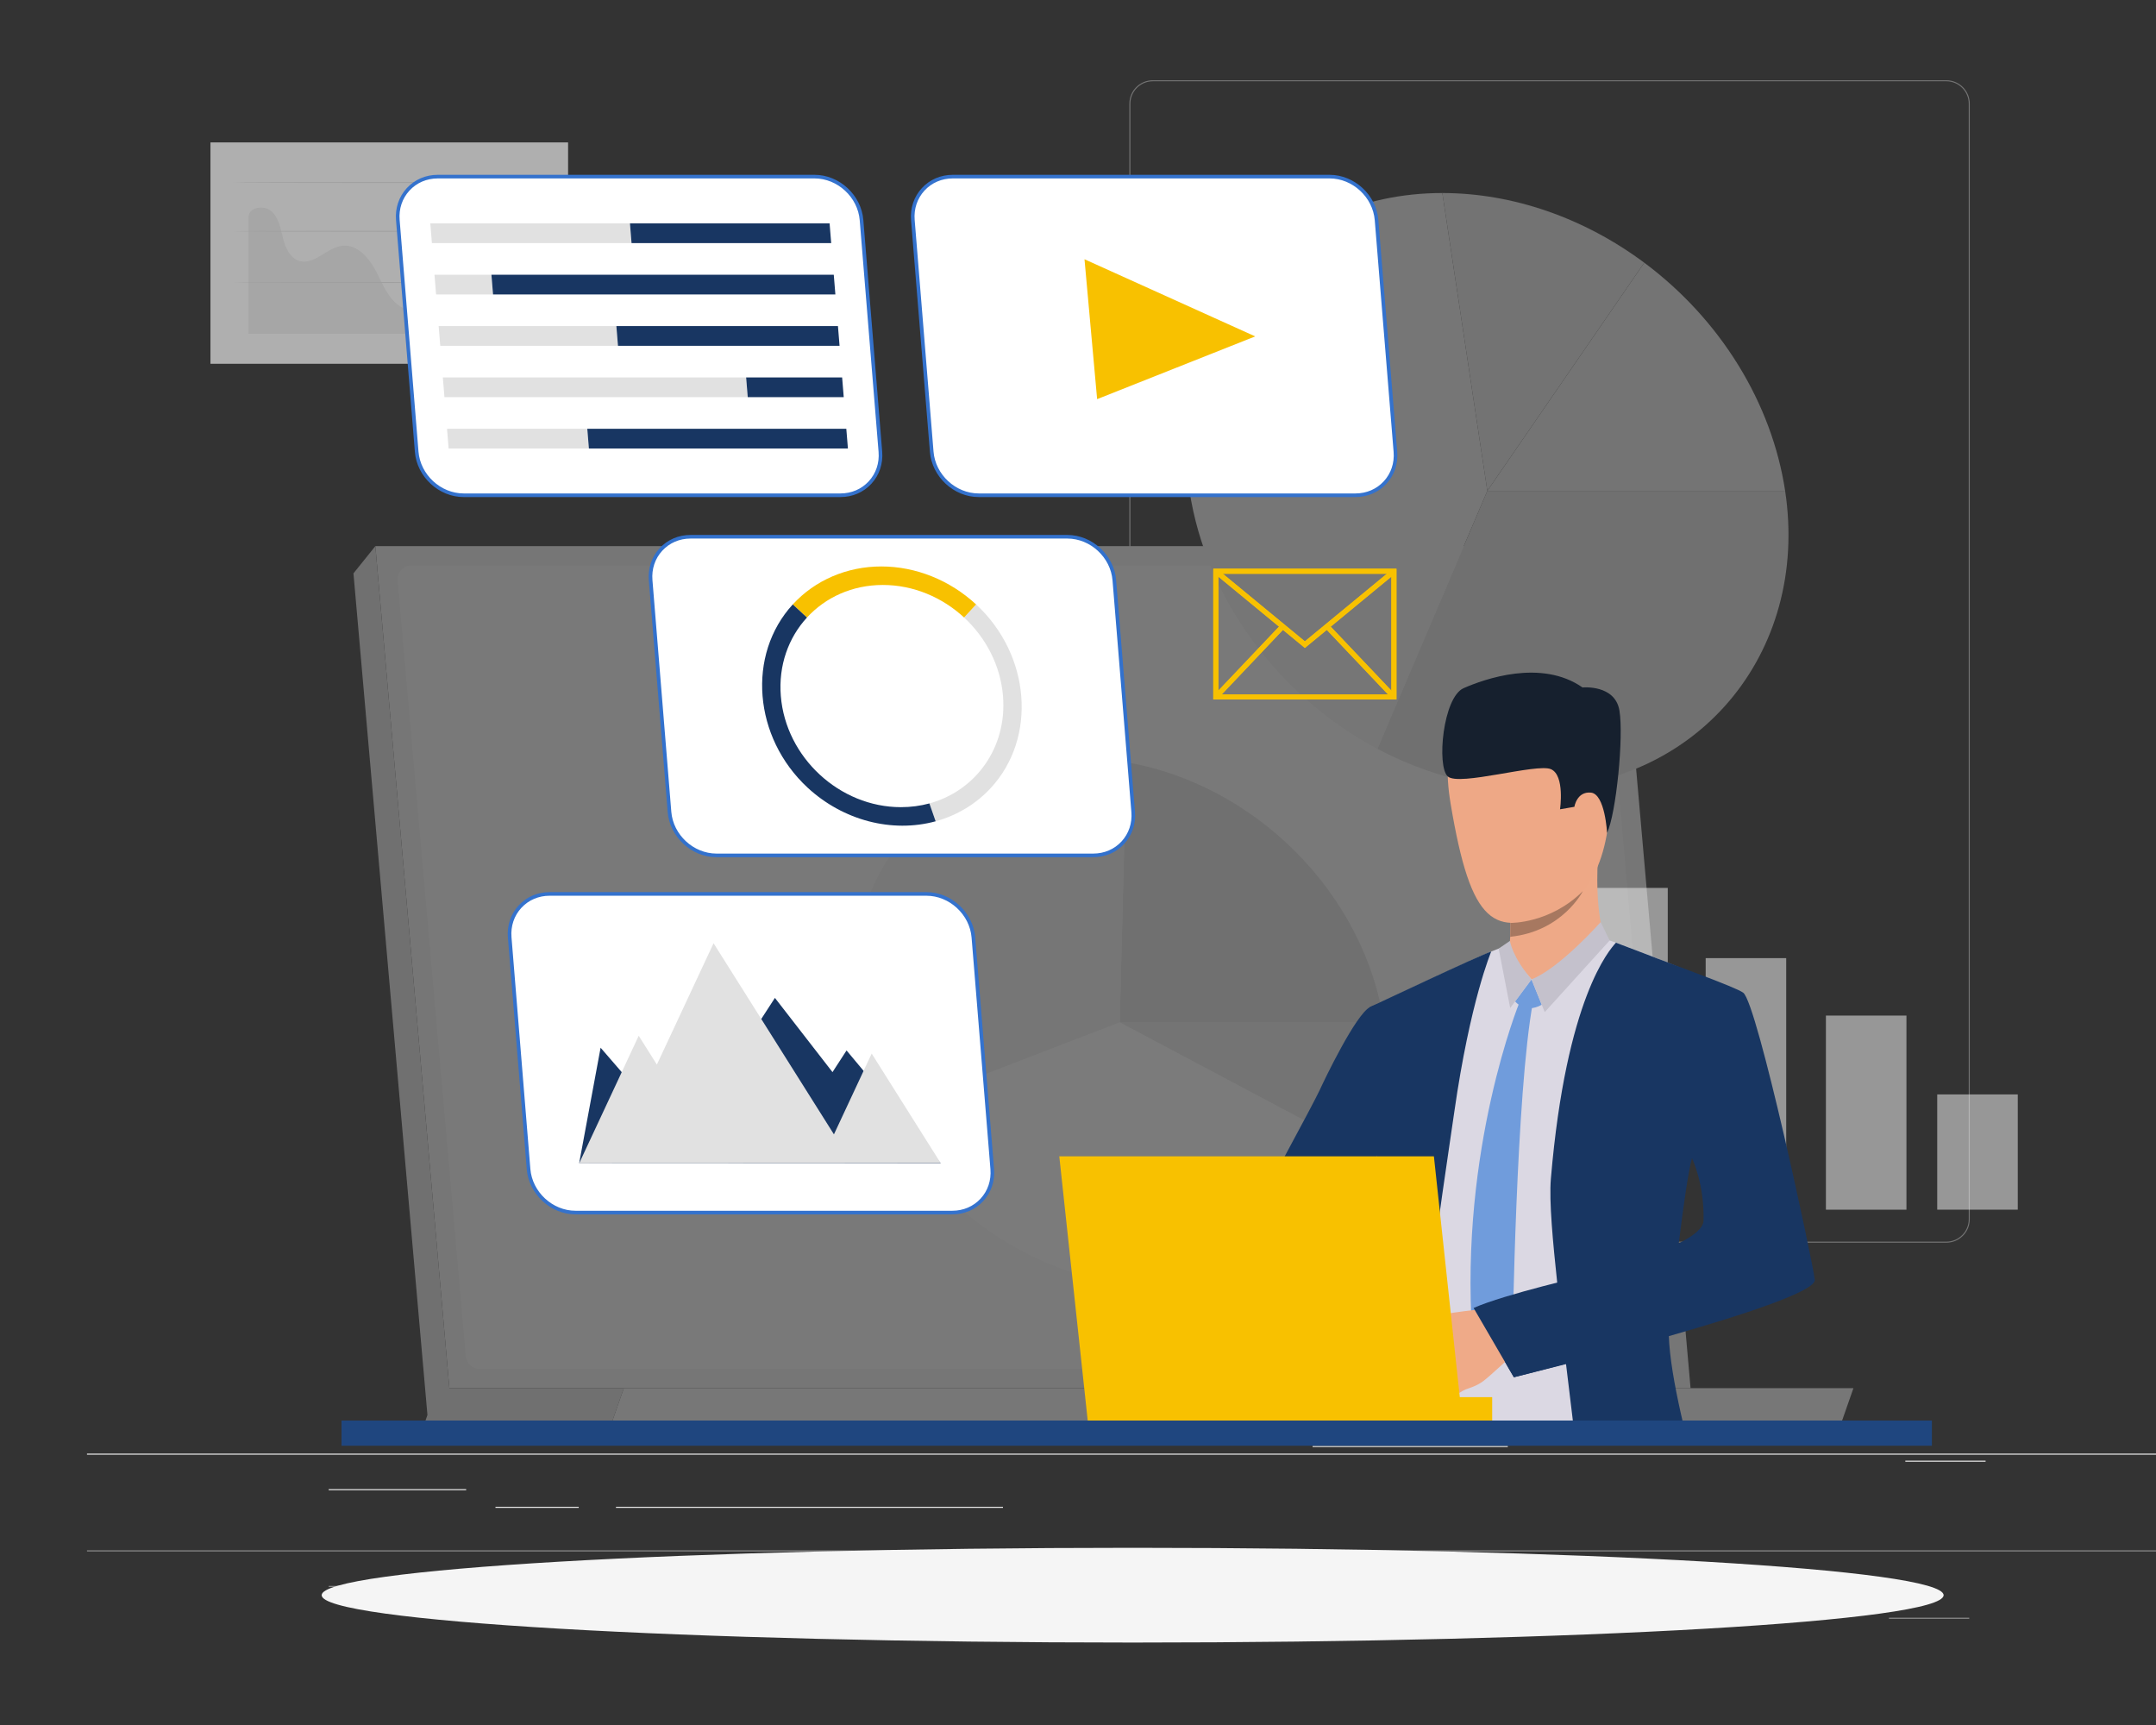 <?xml version="1.0" encoding="UTF-8" standalone="no"?> <svg xmlns:dc="http://purl.org/dc/elements/1.1/" xmlns:cc="http://creativecommons.org/ns#" xmlns:rdf="http://www.w3.org/1999/02/22-rdf-syntax-ns#" xmlns:svg="http://www.w3.org/2000/svg" xmlns="http://www.w3.org/2000/svg" xmlns:sodipodi="http://sodipodi.sourceforge.net/DTD/sodipodi-0.dtd" xmlns:inkscape="http://www.inkscape.org/namespaces/inkscape" viewBox="0 0 500 400" height="400" width="500" xml:space="preserve" id="svg2" version="1.1" sodipodi:docname="Master Dashboard3.svg" inkscape:version="0.92.4 (5da689c313, 2019-01-14)"><rect x="0" y="0" width="500" height="400" fill="#333333" stroke="none"/><defs id="defs6"><clipPath id="clipPath132"><path id="path130" d="M 0,500 H 500 V 0 H 0 Z" inkscape:connector-curvature="0"></path></clipPath><clipPath id="clipPath144"><path id="path142" d="M 0,500 H 500 V 0 H 0 Z" inkscape:connector-curvature="0"></path></clipPath><clipPath id="clipPath436"><path id="path434" d="m 430.75,1801.328 h 1391.012 v 22.031 H 430.75 Z" inkscape:connector-curvature="0"></path></clipPath><clipPath id="clipPath446"><path id="path444" d="M 0,0 H 2588 V 2001 H 0 Z" inkscape:connector-curvature="0"></path></clipPath><clipPath id="clipPath724"><path id="path722" d="m 1943,788 h 149 v 173 h -149 z" inkscape:connector-curvature="0"></path></clipPath><clipPath id="clipPath730"><path id="path728" d="M 1943.09,960.48 2091.809,874.621 1943.09,788.75 Z" inkscape:connector-curvature="0"></path></clipPath><clipPath id="clipPath740"><path id="path738" d="M 0,0 H 2588 V 2001 H 0 Z" inkscape:connector-curvature="0"></path></clipPath><linearGradient id="linearGradient714" spreadMethod="pad" gradientTransform="matrix(-125.876,-495.511,495.511,-125.876,1495.97,709.39)" gradientUnits="userSpaceOnUse" y2="0" x2="1" y1="0" x1="0"><stop id="stop710" offset="0" style="stop-opacity:1;stop-color:#ff9f55"></stop><stop id="stop712" offset="1" style="stop-opacity:1;stop-color:#ffd255"></stop></linearGradient><linearGradient id="linearGradient626" spreadMethod="pad" gradientTransform="matrix(-131.855,-519.046,519.046,-131.855,1693.98,615.836)" gradientUnits="userSpaceOnUse" y2="0" x2="1" y1="0" x1="0"><stop id="stop622" offset="0" style="stop-opacity:1;stop-color:#ff9f55"></stop><stop id="stop624" offset="1" style="stop-opacity:1;stop-color:#ffd255"></stop></linearGradient><clipPath id="clipPath592-2"><path id="path590-6" d="m 1372,292 h 298 v 130 h -298 z" inkscape:connector-curvature="0"></path></clipPath><clipPath id="clipPath598-8"><path id="path596-0" d="m 1520.762,421.34 -148.461,-122.32 5.289,-6.43 143.172,117.969 143.168,-117.969 5.289,6.43 z" inkscape:connector-curvature="0"></path></clipPath><clipPath id="clipPath608-6"><path id="path606-8" d="M 0,0 H 2588 V 2001 H 0 Z" inkscape:connector-curvature="0"></path></clipPath><clipPath id="clipPath554"><path id="path552" d="m 1370.781,291.641 h 299.957 v 8.328 h -299.957 z m 291.641,8.328 h 8.316 v 197.48 h -8.316 z m -291.641,0 h 8.328 v 197.48 h -8.328 z m 0,197.48 h 299.957 v 8.332 h -299.957 z" inkscape:connector-curvature="0"></path></clipPath><clipPath id="clipPath564-9"><path id="path562-0" d="M 0,0 H 2588 V 2001 H 0 Z" inkscape:connector-curvature="0"></path></clipPath><linearGradient id="linearGradient582" spreadMethod="pad" gradientTransform="matrix(-131.928,-519.333,519.333,-131.928,1669.995,621.411)" gradientUnits="userSpaceOnUse" y2="0" x2="1" y1="0" x1="0"><stop id="stop578" offset="0" style="stop-opacity:1;stop-color:#ff9f55"></stop><stop id="stop580" offset="1" style="stop-opacity:1;stop-color:#ffd255"></stop></linearGradient><clipPath id="clipPath680-4"><path id="path678-5" d="m 1371,385 h 115 v 120 h -115 z" inkscape:connector-curvature="0"></path></clipPath><clipPath id="clipPath686-1"><path id="path684-7" d="m 1377.961,504.48 -6.039,-5.73 107.656,-113.512 6.043,5.731 z" inkscape:connector-curvature="0"></path></clipPath><clipPath id="clipPath696-9"><path id="path694-4" d="M 0,0 H 2588 V 2001 H 0 Z" inkscape:connector-curvature="0"></path></clipPath><clipPath id="clipPath592-9"><path id="path590-68" d="m 1372,292 h 298 v 130 h -298 z" inkscape:connector-curvature="0"></path></clipPath><clipPath id="clipPath598-81"><path id="path596-6" d="m 1520.762,421.34 -148.461,-122.32 5.289,-6.43 143.172,117.969 143.168,-117.969 5.289,6.43 z" inkscape:connector-curvature="0"></path></clipPath><clipPath id="clipPath608-65"><path id="path606-3" d="M 0,0 H 2588 V 2001 H 0 Z" inkscape:connector-curvature="0"></path></clipPath><clipPath id="clipPath636-7"><path id="path634-0" d="m 1555,385 h 115 v 120 h -115 z" inkscape:connector-curvature="0"></path></clipPath><clipPath id="clipPath642-4"><path id="path640-7" d="m 1663.559,504.48 -107.661,-113.511 6.043,-5.731 107.661,113.512 z" inkscape:connector-curvature="0"></path></clipPath><clipPath id="clipPath652-1"><path id="path650-1" d="M 0,0 H 2588 V 2001 H 0 Z" inkscape:connector-curvature="0"></path></clipPath><clipPath id="clipPath554-1"><path id="path552-0" d="m 1370.781,291.641 h 299.957 v 8.328 h -299.957 z m 291.641,8.328 h 8.316 v 197.48 h -8.316 z m -291.641,0 h 8.328 v 197.48 h -8.328 z m 0,197.48 h 299.957 v 8.332 h -299.957 z" inkscape:connector-curvature="0"></path></clipPath><clipPath id="clipPath564-5"><path id="path562-04" d="M 0,0 H 2588 V 2001 H 0 Z" inkscape:connector-curvature="0"></path></clipPath><clipPath id="clipPath680-9"><path id="path678-2" d="m 1371,385 h 115 v 120 h -115 z" inkscape:connector-curvature="0"></path></clipPath><clipPath id="clipPath686-5"><path id="path684-9" d="m 1377.961,504.48 -6.039,-5.73 107.656,-113.512 6.043,5.731 z" inkscape:connector-curvature="0"></path></clipPath><clipPath id="clipPath696-5"><path id="path694-43" d="M 0,0 H 2588 V 2001 H 0 Z" inkscape:connector-curvature="0"></path></clipPath></defs><g id="g1746" transform="matrix(0.728,0,0,0.728,37.635,12.589)" style="opacity:0.579"><path inkscape:connector-curvature="0" id="path12-1" style="fill:#e0e0e0;fill-opacity:1;fill-rule:nonzero;stroke:none;stroke-width:1.333" d="M 479.585,368.012 H 453.931 V 265.534 h 25.653 z"></path><path inkscape:connector-curvature="0" id="path14-2" style="fill:#e0e0e0;fill-opacity:1;fill-rule:nonzero;stroke:none;stroke-width:1.333" d="M 517.315,368.012 H 491.662 V 287.887 h 25.653 z"></path><path inkscape:connector-curvature="0" id="path16-5" style="fill:#e0e0e0;fill-opacity:1;fill-rule:nonzero;stroke:none;stroke-width:1.333" d="M 555.619,368.012 H 529.966 v -61.823 h 25.653 z"></path><path inkscape:connector-curvature="0" id="path18-0" style="fill:#e0e0e0;fill-opacity:1;fill-rule:nonzero;stroke:none;stroke-width:1.333" d="M 591.082,368.012 H 565.427 V 331.299 H 591.082 Z"></path></g><g id="g1740" transform="matrix(0.339,0,0,0.339,79.8,8.603)" style="opacity:0.622"><path inkscape:connector-curvature="0" id="path248" style="fill:#fafafa;fill-opacity:1;fill-rule:nonzero;stroke:none;stroke-width:1.333" d="M 153.234,223.462 H -91.428 V 72.036 H 153.234 Z"></path><g transform="matrix(1.333,0,0,-1.333,94.166,181.521)" id="g250"><path inkscape:connector-curvature="0" id="path252" style="fill:#ebebeb;fill-opacity:1;fill-rule:nonzero;stroke:none" d="m 0,0 c -12.724,4.825 -27.359,-8.517 -39.832,-3.077 -7.258,3.167 -10.549,11.376 -14.106,18.451 -3.556,7.076 -9.683,14.539 -17.559,13.717 -7.944,-0.828 -14.367,-10.026 -22.041,-7.809 -4.836,1.397 -7.251,6.761 -8.463,11.647 -1.213,4.886 -2.053,10.286 -5.741,13.713 -3.688,3.426 -11.371,2.509 -11.95,-2.491 V -16.056 H 23.803 C 23.803,-16.056 4.403,-1.67 0,0"></path></g><g transform="matrix(1.333,0,0,-1.333,131.013,167.866)" id="g258"><path inkscape:connector-curvature="0" id="path260" style="fill:#e0e0e0;fill-opacity:1;fill-rule:nonzero;stroke:none" d="m 0,0 c 0,-0.129 -34.781,-0.233 -77.676,-0.233 -42.91,0 -77.684,0.104 -77.684,0.233 0,0.129 34.774,0.233 77.684,0.233 C -34.781,0.233 0,0.129 0,0"></path></g><g transform="matrix(1.333,0,0,-1.333,131.013,132.803)" id="g262"><path inkscape:connector-curvature="0" id="path264" style="fill:#e0e0e0;fill-opacity:1;fill-rule:nonzero;stroke:none" d="m 0,0 c 0,-0.129 -34.781,-0.233 -77.676,-0.233 -42.91,0 -77.684,0.104 -77.684,0.233 0,0.129 34.774,0.233 77.684,0.233 C -34.781,0.233 0,0.129 0,0"></path></g><g transform="matrix(1.333,0,0,-1.333,131.013,99.48)" id="g266-3"><path inkscape:connector-curvature="0" id="path268-8" style="fill:#e0e0e0;fill-opacity:1;fill-rule:nonzero;stroke:none" d="m 0,0 c 0,-0.129 -34.781,-0.233 -77.676,-0.233 -42.91,0 -77.684,0.104 -77.684,0.233 0,0.129 34.774,0.233 77.684,0.233 C -34.781,0.233 0,0.129 0,0"></path></g></g><path d="M 20.171,359.747 H 505.299 v -0.242 H 20.171 Z" style="opacity:0.496;fill:#ececec;fill-opacity:1;fill-rule:nonzero;stroke:none;stroke-width:0.97" id="path12-8" inkscape:connector-curvature="0"></path><path d="m 342.405,366.355 h 94.693 v -0.243 h -94.693 z" style="opacity:0.496;fill:#ececec;fill-opacity:1;fill-rule:nonzero;stroke:none;stroke-width:0.97" id="path14-7" inkscape:connector-curvature="0"></path><path d="m 300.575,371.961 h 45.279 v -0.243 h -45.279 z" style="opacity:0.496;fill:#ececec;fill-opacity:1;fill-rule:nonzero;stroke:none;stroke-width:0.97" id="path16-4" inkscape:connector-curvature="0"></path><path d="m 438.069,375.365 h 18.621 v -0.242 H 438.069 Z" style="opacity:0.496;fill:#ececec;fill-opacity:1;fill-rule:nonzero;stroke:none;stroke-width:0.97" id="path18-9" inkscape:connector-curvature="0"></path><path d="m 142.882,372.082 h 89.774 v -0.243 h -89.774 z" style="opacity:0.496;fill:#ececec;fill-opacity:1;fill-rule:nonzero;stroke:none;stroke-width:0.97" id="path20-6" inkscape:connector-curvature="0"></path><path d="m 114.932,372.082 h 19.312 v -0.243 h -19.312 z" style="opacity:0.496;fill:#ececec;fill-opacity:1;fill-rule:nonzero;stroke:none;stroke-width:0.97" id="path22-3" inkscape:connector-curvature="0"></path><path d="M 76.245,367.986 H 108.129 v -0.243 H 76.245 Z" style="opacity:0.496;fill:#ececec;fill-opacity:1;fill-rule:nonzero;stroke:none;stroke-width:0.97" id="path24-8" inkscape:connector-curvature="0"></path><g transform="matrix(0.953,0,0,-0.953,19.366,442.738)" id="g26" style="opacity:0.353"><g transform="translate(260.212,444.798)" id="g38"><path inkscape:connector-curvature="0" id="path40" style="fill:#ececec;fill-opacity:1;fill-rule:nonzero;stroke:none" d="M 0,0 C -3.009,0 -5.457,-2.449 -5.457,-5.458 V -276.89 c 0,-3.009 2.448,-5.458 5.457,-5.458 h 193.099 c 3.009,0 5.458,2.449 5.458,5.458 V -5.458 c 0,3.009 -2.449,5.458 -5.458,5.458 z M 193.099,-282.598 H 0 c -3.146,0 -5.707,2.561 -5.707,5.708 V -5.458 c 0,3.146 2.561,5.708 5.707,5.708 h 193.099 c 3.147,0 5.708,-2.562 5.708,-5.708 V -276.89 c 0,-3.147 -2.561,-5.708 -5.708,-5.708"></path></g><g transform="translate(391.073,126.806)" id="g42"><path inkscape:connector-curvature="0" id="path44" style="fill:#f0f0f0;fill-opacity:1;fill-rule:nonzero;stroke:none" d="m 0,0 h -302.04 l -18.01,204.884 h 302.039 z"></path></g><g transform="translate(83.697,120.278)" id="g46"><path inkscape:connector-curvature="0" id="path48" style="fill:#e1e1e1;fill-opacity:1;fill-rule:nonzero;stroke:none" d="m 0,0 5.337,6.527 -18.011,204.884 -5.328,-6.626 z"></path></g><g transform="translate(93.025,134.584)" id="g50"><path inkscape:connector-curvature="0" id="path52" style="fill:#fafafa;fill-opacity:1;fill-rule:nonzero;stroke:none" d="m 0,0 -16.591,188.73 c -0.175,1.99 1.392,3.701 3.389,3.701 h 285.859 c 1.763,0 3.234,-1.348 3.388,-3.105 L 292.636,0.596 c 0.175,-1.989 -1.392,-3.7 -3.388,-3.7 H 3.389 C 1.625,-3.104 0.154,-1.756 0,0"></path></g><g transform="translate(131.486,126.806)" id="g54"><path inkscape:connector-curvature="0" id="path56" style="fill:#e1e1e1;fill-opacity:1;fill-rule:nonzero;stroke:none" d="m 0,0 h -45.507 l -3.218,-9.204 h 45.507 z"></path></g><g transform="translate(131.486,126.806)" id="g58"><path inkscape:connector-curvature="0" id="path60" style="fill:#f5f5f5;fill-opacity:1;fill-rule:nonzero;stroke:none" d="m 0,0 h 299.223 l -3.219,-9.204 H -3.218 Z"></path></g><g transform="translate(254.702,126.806)" id="g62"><path inkscape:connector-curvature="0" id="path64" style="fill:#e1e1e1;fill-opacity:1;fill-rule:nonzero;stroke:none" d="M 0,0 H 57.357 L 56.741,-6.026 H -0.617 Z"></path></g><g transform="translate(341.617,345.136)" id="g66"><path inkscape:connector-curvature="0" id="path68" style="fill:#e1e1e1;fill-opacity:1;fill-rule:nonzero;stroke:none" d="m 0,0 h 72.47 c 6.005,-39.756 -21.768,-72.47 -61.524,-72.47 -12.72,0 -25.724,3.349 -37.701,9.709 z"></path></g><g transform="translate(341.617,345.136)" id="g70"><path inkscape:connector-curvature="0" id="path72" style="fill:#ececec;fill-opacity:1;fill-rule:nonzero;stroke:none" d="M 0,0 38.197,55.515 C 47.331,48.713 55.133,40.218 61.054,30.627 66.974,21.036 70.871,10.582 72.47,0 Z"></path></g><g transform="translate(341.617,345.136)" id="g74"><path inkscape:connector-curvature="0" id="path76" style="fill:#e7e7e7;fill-opacity:1;fill-rule:nonzero;stroke:none" d="m 0,0 -10.947,72.47 c 8.454,0 17.066,-1.48 25.447,-4.37 8.38,-2.892 16.4,-7.151 23.697,-12.585 z"></path></g><g transform="translate(341.617,345.136)" id="g78"><path inkscape:connector-curvature="0" id="path80" style="fill:#f0f0f0;fill-opacity:1;fill-rule:nonzero;stroke:none" d="M 0,0 -26.755,-62.761 C -51.102,-49.831 -68.564,-25.858 -72.47,0 c -6.005,39.756 21.768,72.47 61.523,72.47 z"></path></g><g transform="translate(252.155,215.81)" id="g82"><path inkscape:connector-curvature="0" id="path84" style="fill:#ececec;fill-opacity:1;fill-rule:nonzero;stroke:none" d="m 0,0 h 64.285 c 0.849,-5.618 0.957,-11.212 0.323,-16.639 -0.634,-5.426 -2.006,-10.638 -4.08,-15.504 z"></path></g><g transform="translate(252.155,215.81)" id="g86"><path inkscape:connector-curvature="0" id="path88" style="fill:#e1e1e1;fill-opacity:1;fill-rule:nonzero;stroke:none" d="M 0,0 1.601,63.308 C 16.877,60.685 31.543,52.896 43.003,41.321 54.464,29.746 62.003,15.109 64.285,0 Z"></path></g><g transform="translate(252.155,215.81)" id="g90"><path inkscape:connector-curvature="0" id="path92" style="fill:#f0f0f0;fill-opacity:1;fill-rule:nonzero;stroke:none" d="m 0,0 -57.087,-21.987 c -3.629,7.047 -6.065,14.488 -7.198,21.987 -5.327,35.266 19.309,64.284 54.575,64.284 3.742,0 7.527,-0.326 11.311,-0.976 z"></path></g><g transform="translate(252.155,215.81)" id="g94"><path inkscape:connector-curvature="0" id="path96" style="fill:#ffffff;fill-opacity:1;fill-rule:nonzero;stroke:none" d="M 0,0 60.528,-32.143 C 52.059,-52.008 32.648,-64.285 9.71,-64.285 c -26.961,0 -53.749,16.962 -66.797,42.298 z"></path></g></g><g transform="matrix(0.97,0,0,-0.97,20.171,451.146)" id="g10"><path id="path12" style="fill:#ececec;fill-opacity:1;fill-rule:nonzero;stroke:none" d="m 0,117.352 h 500 v 0.249 H 0 Z" inkscape:connector-curvature="0"></path><path id="path14" style="fill:#ececec;fill-opacity:1;fill-rule:nonzero;stroke:none" d="m 336.138,124.953 h 97.596 v 0.25 h -97.596 z" inkscape:connector-curvature="0"></path><path id="path16" style="fill:#ececec;fill-opacity:1;fill-rule:nonzero;stroke:none" d="m 293.026,119.175 h 46.667 v 0.25 h -46.667 z" inkscape:connector-curvature="0"></path><path id="path18" style="fill:#ececec;fill-opacity:1;fill-rule:nonzero;stroke:none" d="m 434.735,115.667 h 19.192 v 0.249 h -19.192 z" inkscape:connector-curvature="0"></path><path id="path20" style="fill:#ececec;fill-opacity:1;fill-rule:nonzero;stroke:none" d="m 126.473,104.639 h 92.526 v 0.25 h -92.526 z" inkscape:connector-curvature="0"></path><path id="path22" style="fill:#ececec;fill-opacity:1;fill-rule:nonzero;stroke:none" d="m 97.666,104.639 h 19.904 v 0.25 H 97.666 Z" inkscape:connector-curvature="0"></path><path id="path24" style="fill:#ececec;fill-opacity:1;fill-rule:nonzero;stroke:none" d="m 57.793,108.861 h 32.862 v 0.25 H 57.793 Z" inkscape:connector-curvature="0"></path><g id="g126"><g clip-path="url(#clipPath132)" id="g128"><g transform="translate(443.889,83.762)" id="g134"><path id="path136" style="fill:#f5f5f5;fill-opacity:1;fill-rule:nonzero;stroke:none" d="m 0,0 c 0,-6.254 -86.807,-11.323 -193.889,-11.323 -107.082,0 -193.889,5.069 -193.889,11.323 0,6.254 86.807,11.323 193.889,11.323 C -86.807,11.323 0,6.254 0,0" inkscape:connector-curvature="0"></path></g></g></g><g id="g138"><g clip-path="url(#clipPath144)" id="g140"><g transform="translate(240.585,260.613)" id="g146"><path id="path148" style="fill:#ffffff;fill-opacity:1;fill-rule:nonzero;stroke:none" d="m 0,0 h -90.075 c -5.717,0 -10.774,4.677 -11.239,10.393 l -4.51,55.385 c -0.465,5.717 3.831,10.394 9.548,10.394 h 90.075 c 5.716,0 10.774,-4.677 11.239,-10.394 L 9.547,10.393 C 10.013,4.677 5.716,0 0,0" inkscape:connector-curvature="0"></path></g><g style="fill:#2c63b4;fill-opacity:1" transform="translate(144.309,336.353)" id="g150"><path id="path152" style="fill:#3271cd;fill-opacity:1;fill-rule:nonzero;stroke:none" d="m 0,0 c -2.636,0 -5.038,-1.031 -6.762,-2.901 -1.734,-1.881 -2.57,-4.375 -2.354,-7.025 l 4.51,-55.386 c 0.448,-5.51 5.296,-9.995 10.807,-9.995 h 90.075 c 2.636,0 5.038,1.032 6.763,2.902 1.733,1.881 2.569,4.375 2.353,7.023 l -4.509,55.386 C 100.434,-4.484 95.586,0 90.075,0 Z M 96.276,-76.172 H 6.201 c -5.951,0 -11.186,4.84 -11.671,10.79 l -4.509,55.386 c -0.235,2.893 0.681,5.621 2.58,7.682 1.891,2.05 4.519,3.179 7.399,3.179 h 90.075 c 5.951,0 11.187,-4.841 11.671,-10.791 l 4.509,-55.386 c 0.236,-2.892 -0.68,-5.62 -2.58,-7.68 -1.89,-2.051 -4.518,-3.18 -7.399,-3.18" inkscape:connector-curvature="0"></path></g><g transform="translate(216.14,276.784)" id="g154"><path id="path156" style="fill:#e1e1e1;fill-opacity:1;fill-rule:nonzero;stroke:none" d="M 0,0 C -3.532,-3.846 -8.097,-6.608 -13.239,-8.021 L -14.73,-3.75 C -3.64,-0.719 3.868,9.622 2.867,21.912 2.27,29.248 -1.242,35.892 -6.44,40.698 l 2.872,3.127 C 9.433,31.803 11.043,12.021 0,0" inkscape:connector-curvature="0"></path></g><g style="fill:#f8c100;fill-opacity:1" transform="translate(212.572,320.609)" id="g158"><path id="path160" style="fill:#f8c100;fill-opacity:1;fill-rule:nonzero;stroke:none" d="M 0,0 -2.872,-3.127 C -8.07,1.68 -14.955,4.65 -22.291,4.65 c -7.336,0 -13.736,-2.979 -18.144,-7.786 L -43.825,0 c 5.339,5.812 12.963,9.076 21.174,9.076 C -14.432,9.076 -6.285,5.812 0,0" inkscape:connector-curvature="0"></path></g><g style="fill:#183662;fill-opacity:1" transform="translate(202.901,268.764)" id="g162"><path id="path164" style="fill:#183662;fill-opacity:1;fill-rule:nonzero;stroke:none" d="m 0,0 c -10.447,-2.858 -22.129,0.208 -30.586,8.021 -12.991,12.021 -14.602,31.802 -3.568,43.825 l 3.391,-3.136 c -4.416,-4.807 -6.846,-11.441 -6.249,-18.777 1.194,-14.663 14.054,-26.555 28.717,-26.555 2.373,0 4.66,0.311 6.804,0.893 z" inkscape:connector-curvature="0"></path></g><g transform="translate(180.144,346.706)" id="g170"><path id="path172" style="fill:#ffffff;fill-opacity:1;fill-rule:nonzero;stroke:none" d="m 0,0 h -90.076 c -5.716,0 -10.774,4.677 -11.239,10.394 l -4.509,55.385 c -0.466,5.716 3.831,10.394 9.547,10.394 h 90.075 c 5.717,0 10.774,-4.678 11.24,-10.394 L 9.547,10.394 C 10.012,4.677 5.716,0 0,0" inkscape:connector-curvature="0"></path></g><g transform="translate(83.867,422.446)" id="g174"><path id="path176" style="fill:#3472cd;fill-opacity:1;fill-rule:nonzero;stroke:none" d="m 0,0 c -2.636,0 -5.037,-1.031 -6.762,-2.902 -1.734,-1.88 -2.569,-4.374 -2.353,-7.024 l 4.509,-55.386 c 0.448,-5.511 5.296,-9.996 10.807,-9.996 h 90.076 c 2.635,0 5.036,1.031 6.762,2.902 1.733,1.881 2.569,4.375 2.353,7.024 l -4.509,55.386 C 100.434,-4.484 95.585,0 90.075,0 Z M 96.277,-76.173 H 6.201 c -5.951,0 -11.186,4.841 -11.671,10.791 l -4.509,55.386 c -0.235,2.892 0.681,5.621 2.58,7.681 1.891,2.051 4.519,3.18 7.399,3.18 h 90.075 c 5.951,0 11.187,-4.841 11.672,-10.791 l 4.508,-55.386 c 0.236,-2.893 -0.68,-5.621 -2.58,-7.681 -1.89,-2.051 -4.518,-3.18 -7.398,-3.18" inkscape:connector-curvature="0"></path></g><g transform="translate(82.467,406.985)" id="g178"><path id="path180" style="fill:#e1e1e1;fill-opacity:1;fill-rule:nonzero;stroke:none" d="M 0,0 H 47.732 L 47.348,4.716 H -0.384 Z" inkscape:connector-curvature="0"></path></g><g style="fill:#183662;fill-opacity:1" transform="translate(177.931,406.985)" id="g182"><path id="path184" style="fill:#183662;fill-opacity:1;fill-rule:nonzero;stroke:none" d="m 0,0 h -47.732 l -0.384,4.716 h 47.732 z" inkscape:connector-curvature="0"></path></g><g transform="translate(83.466,394.71)" id="g186"><path id="path188" style="fill:#e1e1e1;fill-opacity:1;fill-rule:nonzero;stroke:none" d="M 0,0 H 13.617 L 13.233,4.716 H -0.384 Z" inkscape:connector-curvature="0"></path></g><g style="fill:#183662;fill-opacity:1" transform="translate(178.93,394.71)" id="g190"><path id="path192" style="fill:#183662;fill-opacity:1;fill-rule:nonzero;stroke:none" d="m 0,0 h -81.847 l -0.384,4.716 h 81.847 z" inkscape:connector-curvature="0"></path></g><g transform="translate(84.465,382.435)" id="g194"><path id="path196" style="fill:#e1e1e1;fill-opacity:1;fill-rule:nonzero;stroke:none" d="M 0,0 H 42.487 L 42.104,4.716 H -0.384 Z" inkscape:connector-curvature="0"></path></g><g style="fill:#183662;fill-opacity:1" transform="translate(179.93,382.435)" id="g198"><path id="path200" style="fill:#183662;fill-opacity:1;fill-rule:nonzero;stroke:none" d="m 0,0 h -52.977 l -0.384,4.716 h 52.977 z" inkscape:connector-curvature="0"></path></g><g transform="translate(85.465,370.159)" id="g202"><path id="path204" style="fill:#e1e1e1;fill-opacity:1;fill-rule:nonzero;stroke:none" d="M 0,0 H 72.512 L 72.128,4.716 H -0.384 Z" inkscape:connector-curvature="0"></path></g><g style="fill:#183662;fill-opacity:1" transform="translate(180.929,370.159)" id="g206"><path id="path208" style="fill:#183662;fill-opacity:1;fill-rule:nonzero;stroke:none" d="m 0,0 h -22.952 l -0.384,4.716 h 22.952 z" inkscape:connector-curvature="0"></path></g><g transform="translate(86.464,357.884)" id="g210"><path id="path212" style="fill:#e1e1e1;fill-opacity:1;fill-rule:nonzero;stroke:none" d="M 0,0 H 33.538 L 33.154,4.715 H -0.384 Z" inkscape:connector-curvature="0"></path></g><g style="fill:#183662;fill-opacity:1" transform="translate(181.928,357.884)" id="g214"><path id="path216" style="fill:#183662;fill-opacity:1;fill-rule:nonzero;stroke:none" d="m 0,0 h -61.927 l -0.384,4.715 h 61.927 z" inkscape:connector-curvature="0"></path></g><g transform="translate(303.281,346.706)" id="g218"><path id="path220" style="fill:#ffffff;fill-opacity:1;fill-rule:nonzero;stroke:none" d="m 0,0 h -90.075 c -5.717,0 -10.774,4.677 -11.24,10.394 l -4.509,55.385 c -0.465,5.716 3.831,10.394 9.547,10.394 h 90.075 c 5.717,0 10.775,-4.678 11.24,-10.394 L 9.547,10.394 C 10.012,4.677 5.716,0 0,0" inkscape:connector-curvature="0"></path></g><g transform="translate(207.004,422.446)" id="g222"><path id="path224" style="fill:#3472cd;fill-opacity:1;fill-rule:nonzero;stroke:none" d="m 0,0 c -2.635,0 -5.037,-1.03 -6.762,-2.901 -1.733,-1.881 -2.569,-4.375 -2.353,-7.025 l 4.509,-55.386 c 0.449,-5.511 5.297,-9.996 10.808,-9.996 h 90.075 c 2.636,0 5.037,1.032 6.762,2.903 1.733,1.88 2.569,4.374 2.353,7.023 l -4.509,55.386 C 100.435,-4.484 95.586,0 90.076,0 Z M 96.277,-76.173 H 6.202 c -5.951,0 -11.187,4.841 -11.672,10.791 l -4.509,55.386 c -0.235,2.893 0.681,5.621 2.581,7.682 1.89,2.05 4.518,3.179 7.398,3.179 h 90.076 c 5.95,0 11.186,-4.841 11.671,-10.791 l 4.508,-55.386 c 0.236,-2.892 -0.68,-5.621 -2.579,-7.68 -1.891,-2.052 -4.519,-3.181 -7.399,-3.181" inkscape:connector-curvature="0"></path></g><g transform="translate(206.889,175.228)" id="g266"><path id="path268" style="fill:#ffffff;fill-opacity:1;fill-rule:nonzero;stroke:none" d="m 0,0 h -90.075 c -5.717,0 -10.774,4.677 -11.239,10.393 l -4.51,55.385 c -0.465,5.717 3.831,10.394 9.548,10.394 h 90.075 c 5.716,0 10.774,-4.677 11.239,-10.394 L 9.547,10.393 C 10.013,4.677 5.716,0 0,0" inkscape:connector-curvature="0"></path></g><g transform="translate(110.613,250.968)" id="g270"><path id="path272" style="fill:#3472cd;fill-opacity:1;fill-rule:nonzero;stroke:none" d="m 0,0 c -2.636,0 -5.038,-1.031 -6.762,-2.901 -1.734,-1.881 -2.57,-4.375 -2.354,-7.025 l 4.509,-55.386 c 0.449,-5.51 5.298,-9.995 10.808,-9.995 h 90.075 c 2.637,0 5.038,1.032 6.763,2.903 1.733,1.88 2.568,4.374 2.353,7.022 l -4.509,55.386 C 100.434,-4.484 95.586,0 90.075,0 Z M 96.276,-76.172 H 6.201 c -5.951,0 -11.186,4.84 -11.671,10.79 l -4.509,55.386 c -0.235,2.893 0.681,5.621 2.58,7.682 1.891,2.05 4.519,3.179 7.399,3.179 h 90.075 c 5.951,0 11.187,-4.841 11.671,-10.791 l 4.509,-55.386 c 0.236,-2.892 -0.68,-5.62 -2.579,-7.68 -1.891,-2.051 -4.519,-3.18 -7.4,-3.18" inkscape:connector-curvature="0"></path></g><g transform="translate(122.799,214.636)" id="g274"><path id="path276" style="fill:#183662;fill-opacity:1;fill-rule:nonzero;stroke:none" d="m 0,0 19.414,-22.43 22.263,34.341 13.767,-17.746 3.36,5.183 22.504,-26.972 -86.433,0.032 z" inkscape:connector-curvature="0"></path></g><g transform="translate(187.609,213.244)" id="g278"><path id="path280" style="fill:#e1e1e1;fill-opacity:1;fill-rule:nonzero;stroke:none" d="m 0,0 -9.022,-19.321 -28.78,45.694 -13.552,-29.019 -4.342,6.896 -14.236,-30.482 86.427,0.043 z" inkscape:connector-curvature="0"></path></g><g style="fill:#f8c100;fill-opacity:1" id="g718" transform="matrix(0.265,0,0.007,-0.241,210.108,421.822)"><g style="fill:#f8c100;fill-opacity:1" transform="matrix(0.996,0.048,0.045,0.808,-1865.755,-652.988)" clip-path="url(#clipPath724)" id="g720"><g style="fill:#f8c100;fill-opacity:1" clip-path="url(#clipPath730)" id="g726"><g style="fill:#f8c100;fill-opacity:1" id="g732"><g style="fill:#f8c100;fill-opacity:1" id="g734"><g style="fill:#f8c100;fill-opacity:1" clip-path="url(#clipPath740)" id="g736"><g style="fill:#f8c100;fill-opacity:1" id="g742"><g style="fill:#f8c100;fill-opacity:1" id="g744"><g style="fill:#f8c100;fill-opacity:1" id="g746"><g style="fill:#f8c100;fill-opacity:1" id="g752"><path id="path760" style="fill:#f8c100;fill-opacity:1;stroke:none" d="m 1943.086,960.484 148.726,-85.867 -148.726,-85.863 v 171.73" inkscape:connector-curvature="0"></path></g></g></g></g></g></g></g></g></g></g><g id="g548" transform="matrix(0.615,0,0,-0.528,-225.07,356.844)"><g clip-path="url(#clipPath554)" id="g550"><g id="g556"><g id="g558"><g clip-path="url(#clipPath564-9)" id="g560"><g id="g566"><g id="g568"><g id="g570"><g id="g576"><path id="path584" style="fill:url(#linearGradient582);stroke:none" d="m 1379.113,497.457 h 283.305 V 299.969 h -283.305 z m 291.625,8.32 H 1370.781 V 291.645 h 299.957 v 214.132" inkscape:connector-curvature="0"></path></g></g></g></g></g></g></g></g></g><g id="g586" transform="matrix(0.615,0,0,-0.528,-225.07,356.844)"><g clip-path="url(#clipPath592-2)" id="g588"><g clip-path="url(#clipPath598-8)" id="g594"><g id="g600"><g id="g602"><g clip-path="url(#clipPath608-6)" id="g604"><g id="g610"><g id="g612"><g id="g614"><g id="g620"><path id="path628" style="fill:url(#linearGradient626);stroke:none" d="m 1520.766,421.34 -148.461,-122.328 5.293,-6.422 143.168,117.969 143.16,-117.969 5.293,6.422 -148.453,122.328" inkscape:connector-curvature="0"></path></g></g></g></g></g></g></g></g></g></g><g id="g674" transform="matrix(0.615,0,0,-0.528,-225.07,356.844)"><g clip-path="url(#clipPath680-4)" id="g676"><g clip-path="url(#clipPath686-1)" id="g682"><g id="g688"><g id="g690"><g clip-path="url(#clipPath696-9)" id="g692"><g id="g698"><g id="g700"><g id="g702"><g id="g708"><path id="path716" style="fill:url(#linearGradient714);stroke:none" d="m 1377.961,504.48 -6.039,-5.73 107.656,-113.512 6.043,5.731 -107.66,113.511" inkscape:connector-curvature="0"></path></g></g></g></g></g></g></g></g></g></g><g style="opacity:1;fill:#f8c100;fill-opacity:1;stroke:#f8c100;stroke-width:67.167;stroke-miterlimit:4;stroke-dasharray:none;stroke-opacity:1" id="g548-9" transform="matrix(0.146,0,0,-0.146,69.146,371.72)"><g style="fill:#f8c100;fill-opacity:1;stroke:#f8c100;stroke-width:67.167;stroke-miterlimit:4;stroke-dasharray:none;stroke-opacity:1" clip-path="url(#clipPath554-1)" id="g550-6"><g style="fill:#f8c100;fill-opacity:1;stroke:#f8c100;stroke-width:67.167;stroke-miterlimit:4;stroke-dasharray:none;stroke-opacity:1" id="g556-2"><g style="fill:#f8c100;fill-opacity:1;stroke:#f8c100;stroke-width:67.167;stroke-miterlimit:4;stroke-dasharray:none;stroke-opacity:1" id="g558-0"><g style="fill:#f8c100;fill-opacity:1;stroke:#f8c100;stroke-width:67.167;stroke-miterlimit:4;stroke-dasharray:none;stroke-opacity:1" clip-path="url(#clipPath564-5)" id="g560-6"><g style="fill:#f8c100;fill-opacity:1;stroke:#f8c100;stroke-width:67.167;stroke-miterlimit:4;stroke-dasharray:none;stroke-opacity:1" id="g566-5"><g style="fill:#f8c100;fill-opacity:1;stroke:#f8c100;stroke-width:67.167;stroke-miterlimit:4;stroke-dasharray:none;stroke-opacity:1" id="g568-7"><g style="fill:#f8c100;fill-opacity:1;stroke:#f8c100;stroke-width:67.167;stroke-miterlimit:4;stroke-dasharray:none;stroke-opacity:1" id="g570-8"><g style="fill:#f8c100;fill-opacity:1;stroke:#f8c100;stroke-width:67.167;stroke-miterlimit:4;stroke-dasharray:none;stroke-opacity:1" id="g576-0"><path id="path584-9" style="fill:#f8c100;fill-opacity:1;stroke:#f8c100;stroke-width:67.167;stroke-miterlimit:4;stroke-dasharray:none;stroke-opacity:1" d="m 1379.113,497.457 h 283.305 V 299.969 h -283.305 z m 291.625,8.32 H 1370.781 V 291.645 h 299.957 v 214.132" inkscape:connector-curvature="0"></path></g></g></g></g></g></g></g></g></g><g style="opacity:1;fill:#f8c100;fill-opacity:1;stroke:#f8c100;stroke-width:67.167;stroke-miterlimit:4;stroke-dasharray:none;stroke-opacity:1" id="g586-0" transform="matrix(0.146,0,0,-0.146,69.146,371.72)"><g style="fill:#f8c100;fill-opacity:1;stroke:#f8c100;stroke-width:67.167;stroke-miterlimit:4;stroke-dasharray:none;stroke-opacity:1" clip-path="url(#clipPath592-9)" id="g588-6"><g style="fill:#f8c100;fill-opacity:1;stroke:#f8c100;stroke-width:67.167;stroke-miterlimit:4;stroke-dasharray:none;stroke-opacity:1" clip-path="url(#clipPath598-81)" id="g594-4"><g style="fill:#f8c100;fill-opacity:1;stroke:#f8c100;stroke-width:67.167;stroke-miterlimit:4;stroke-dasharray:none;stroke-opacity:1" id="g600-0"><g style="fill:#f8c100;fill-opacity:1;stroke:#f8c100;stroke-width:67.167;stroke-miterlimit:4;stroke-dasharray:none;stroke-opacity:1" id="g602-5"><g style="fill:#f8c100;fill-opacity:1;stroke:#f8c100;stroke-width:67.167;stroke-miterlimit:4;stroke-dasharray:none;stroke-opacity:1" clip-path="url(#clipPath608-65)" id="g604-4"><g style="fill:#f8c100;fill-opacity:1;stroke:#f8c100;stroke-width:67.167;stroke-miterlimit:4;stroke-dasharray:none;stroke-opacity:1" id="g610-1"><g style="fill:#f8c100;fill-opacity:1;stroke:#f8c100;stroke-width:67.167;stroke-miterlimit:4;stroke-dasharray:none;stroke-opacity:1" id="g612-3"><g style="fill:#f8c100;fill-opacity:1;stroke:#f8c100;stroke-width:67.167;stroke-miterlimit:4;stroke-dasharray:none;stroke-opacity:1" id="g614-2"><g style="fill:#f8c100;fill-opacity:1;stroke:#f8c100;stroke-width:67.167;stroke-miterlimit:4;stroke-dasharray:none;stroke-opacity:1" id="g620-0"><path id="path628-0" style="fill:#f8c100;fill-opacity:1;stroke:#f8c100;stroke-width:67.167;stroke-miterlimit:4;stroke-dasharray:none;stroke-opacity:1" d="m 1520.766,421.34 -148.461,-122.328 5.293,-6.422 143.168,117.969 143.16,-117.969 5.293,6.422 -148.453,122.328" inkscape:connector-curvature="0"></path></g></g></g></g></g></g></g></g></g></g><g style="opacity:1;fill:#f8c100;fill-opacity:1;stroke:#f8c100;stroke-width:67.167;stroke-miterlimit:4;stroke-dasharray:none;stroke-opacity:1" id="g630-9" transform="matrix(0.146,0,0,-0.146,69.146,371.72)"><g style="fill:#f8c100;fill-opacity:1;stroke:#f8c100;stroke-width:67.167;stroke-miterlimit:4;stroke-dasharray:none;stroke-opacity:1" clip-path="url(#clipPath636-7)" id="g632-2"><g style="fill:#f8c100;fill-opacity:1;stroke:#f8c100;stroke-width:67.167;stroke-miterlimit:4;stroke-dasharray:none;stroke-opacity:1" clip-path="url(#clipPath642-4)" id="g638-0"><g style="fill:#f8c100;fill-opacity:1;stroke:#f8c100;stroke-width:67.167;stroke-miterlimit:4;stroke-dasharray:none;stroke-opacity:1" id="g644-4"><g style="fill:#f8c100;fill-opacity:1;stroke:#f8c100;stroke-width:67.167;stroke-miterlimit:4;stroke-dasharray:none;stroke-opacity:1" id="g646-8"><g style="fill:#f8c100;fill-opacity:1;stroke:#f8c100;stroke-width:67.167;stroke-miterlimit:4;stroke-dasharray:none;stroke-opacity:1" clip-path="url(#clipPath652-1)" id="g648-6"><g style="fill:#f8c100;fill-opacity:1;stroke:#f8c100;stroke-width:67.167;stroke-miterlimit:4;stroke-dasharray:none;stroke-opacity:1" id="g654-5"><g style="fill:#f8c100;fill-opacity:1;stroke:#f8c100;stroke-width:67.167;stroke-miterlimit:4;stroke-dasharray:none;stroke-opacity:1" id="g656-2"><g style="fill:#f8c100;fill-opacity:1;stroke:#f8c100;stroke-width:67.167;stroke-miterlimit:4;stroke-dasharray:none;stroke-opacity:1" id="g658-7"><g style="fill:#f8c100;fill-opacity:1;stroke:#f8c100;stroke-width:67.167;stroke-miterlimit:4;stroke-dasharray:none;stroke-opacity:1" id="g664-3"><path id="path672-5" style="fill:#f8c100;fill-opacity:1;stroke:#f8c100;stroke-width:67.167;stroke-miterlimit:4;stroke-dasharray:none;stroke-opacity:1" d="m 1663.551,504.484 -107.656,-113.5 6.035,-5.738 107.664,113.512 -6.043,5.726" inkscape:connector-curvature="0"></path></g></g></g></g></g></g></g></g></g></g><g style="opacity:1;fill:#f8c100;fill-opacity:1;stroke:#f8c100;stroke-width:67.167;stroke-miterlimit:4;stroke-dasharray:none;stroke-opacity:1" id="g674-8" transform="matrix(0.146,0,0,-0.146,69.146,371.72)"><g style="fill:#f8c100;fill-opacity:1;stroke:#f8c100;stroke-width:67.167;stroke-miterlimit:4;stroke-dasharray:none;stroke-opacity:1" clip-path="url(#clipPath680-9)" id="g676-8"><g style="fill:#f8c100;fill-opacity:1;stroke:#f8c100;stroke-width:67.167;stroke-miterlimit:4;stroke-dasharray:none;stroke-opacity:1" clip-path="url(#clipPath686-5)" id="g682-6"><g style="fill:#f8c100;fill-opacity:1;stroke:#f8c100;stroke-width:67.167;stroke-miterlimit:4;stroke-dasharray:none;stroke-opacity:1" id="g688-0"><g style="fill:#f8c100;fill-opacity:1;stroke:#f8c100;stroke-width:67.167;stroke-miterlimit:4;stroke-dasharray:none;stroke-opacity:1" id="g690-0"><g style="fill:#f8c100;fill-opacity:1;stroke:#f8c100;stroke-width:67.167;stroke-miterlimit:4;stroke-dasharray:none;stroke-opacity:1" clip-path="url(#clipPath696-5)" id="g692-9"><g style="fill:#f8c100;fill-opacity:1;stroke:#f8c100;stroke-width:67.167;stroke-miterlimit:4;stroke-dasharray:none;stroke-opacity:1" id="g698-3"><g style="fill:#f8c100;fill-opacity:1;stroke:#f8c100;stroke-width:67.167;stroke-miterlimit:4;stroke-dasharray:none;stroke-opacity:1" id="g700-2"><g style="fill:#f8c100;fill-opacity:1;stroke:#f8c100;stroke-width:67.167;stroke-miterlimit:4;stroke-dasharray:none;stroke-opacity:1" id="g702-4"><g style="fill:#f8c100;fill-opacity:1;stroke:#f8c100;stroke-width:67.167;stroke-miterlimit:4;stroke-dasharray:none;stroke-opacity:1" id="g708-6"><path id="path716-9" style="fill:#f8c100;fill-opacity:1;stroke:#f8c100;stroke-width:67.167;stroke-miterlimit:4;stroke-dasharray:none;stroke-opacity:1" d="m 1377.961,504.48 -6.039,-5.73 107.656,-113.512 6.043,5.731 -107.66,113.511" inkscape:connector-curvature="0"></path></g></g></g></g></g></g></g></g></g></g></g></g><g id="g392" transform="matrix(0.175,0,0,-0.175,75.759,426.372)"><path id="path394" style="fill:#dbd8e3;fill-opacity:1;fill-rule:nonzero;stroke:none" d="m 1721.636,1533.968 c 4.778,-64.539 24.247,-175.406 26.407,-183.258 0.058,0 9.133,8.641 9.191,8.641 0,-0.043 2.988,0.418 3.024,0.379 0.046,-0.122 2.761,1.039 2.761,1.039 0,0 58.77,82.101 59.407,126.23 0.324,21.051 -45.586,36.129 -100.79,46.969 z m -384.843,-39.219 c 5.453,23.563 4.504,78.301 4.504,78.301 1.468,51.922 -4.317,105.238 -5.786,135.019 -0.054,0.922 -0.101,1.84 -0.136,2.77 -0.383,7.031 -0.844,14.48 -1.364,22.031 h 388.411 c -0.141,-7.152 -0.278,-14.519 -0.407,-22.031 -0.773,-43.949 -1.476,-92.098 -1.535,-126.461 88.77,-23.449 184.621,-54.039 182.832,-76.41 -1.836,-23.02 -71.004,-362.028 -90.332,-375.867 -13.176,-9.473 -95.953,-42.641 -138.894,-58.93 -19.848,-7.57 -34.977,-12.84 -38.082,-13.023 -9.813,-0.618 -130.895,10.98 -130.895,10.98 0,0 -17.363,5.949 -35.113,14.102 -30.285,13.898 -77.5,35.621 -111.391,51.757 -10.933,5.192 -24.617,12.243 -36,18.274 1.371,41.137 3.809,85.246 7.309,132.418 0,0 6.281,103.031 6.879,207.07" inkscape:connector-curvature="0"></path><path id="path396" style="fill:#183662;fill-opacity:1;fill-rule:nonzero;stroke:none" d="m 1319.59,1732.87 h 50.878 c 1.161,-7.172 2.418,-14.519 3.739,-22.031 8.621,-48.578 19.972,-103.481 26.019,-157.379 v -0.02 c 11.184,-99.871 26.582,-197.718 34.891,-255.851 21.621,-151.348 50.461,-219.07 50.461,-219.07 -13.781,4.113 -165.809,75.961 -165.809,75.961 1.36,41.839 3.391,86.73 6.949,134.761 0,0 3.348,117.34 10.098,228.641 2.301,15.93 3.461,32.226 2.184,48.898 -1.703,21.77 -4.051,45.532 -6.891,70.309 -0.043,0.34 -0.062,0.66 -0.101,0.941 -0.68,5.891 -1.399,11.809 -2.098,17.801 0,0.098 -0.043,0.16 -0.043,0.258 -2.168,17.992 -4.59,36.359 -7.149,54.75 -1.011,7.351 -2.05,14.699 -3.128,22.031" inkscape:connector-curvature="0"></path><path id="path398" style="fill:#183662;fill-opacity:1;fill-rule:nonzero;stroke:none" d="m 1741.777,1477.163 c 6.117,-49.293 13.051,-98.871 18.059,-116.23 0,0 17.117,34.527 15.773,85.168 -0.258,10.23 -13.273,20.711 -33.832,31.062 z m -276.672,88.277 c 11.555,27.282 51.395,94.641 51.395,94.641 0,0 28.84,-7.07 71.254,-18.051 2.796,24.059 5.625,46.711 8.316,68.809 0.898,7.391 1.789,14.723 2.652,22.031 h 151.313 c -1.801,-7.41 -3.52,-14.758 -5.133,-22.031 -9.25,-40.969 -15.742,-79.098 -16.676,-106.918 101.469,-28.969 200.918,-61.441 199.371,-76.981 -2.289,-22.98 -78.488,-378.386 -97.82,-392.226 -11.144,-8 -93.871,-37.32 -134.449,-53.32 -7.402,-2.93 -32.719,-12.442 -39.375,-14.973 -8.606,9.582 -67.942,75.062 -88.899,322.449 -2.593,30.77 2.786,86.93 8.782,143.199 -61.43,16.403 -112.707,28.723 -110.731,33.371" inkscape:connector-curvature="0"></path><path id="path400" style="fill:#eea987;fill-opacity:1;fill-rule:nonzero;stroke:none" d="m 1642.359,1064.019 c 0,0 -15.402,-29.098 -11.141,-111.707 1.18,-22.891 -120.218,54.277 -120.218,54.277 0,0 0.418,7.891 0.679,18.531 0.137,4.43 0.219,9.289 0.219,14.281 0,1.379 -0.019,2.75 -0.019,4.129 -0.02,2.258 -0.039,4.489 -0.082,6.731 -0.059,2.777 -0.161,5.488 -0.297,8.109 -0.141,2.969 -0.34,5.789 -0.621,8.371 -0.5,4.989 -3.43,13.797 -4.493,16.207 -5.57,12.84 90.524,13.582 135.973,-18.929" inkscape:connector-curvature="0"></path><path id="path402" style="fill:#709cdc;fill-opacity:1;fill-rule:nonzero;stroke:none" d="m 1540.59,1116.562 -22.383,30.058 c 0,0 13.109,17.559 36.39,4.602 l -14.007,-34.66" inkscape:connector-curvature="0"></path><path id="path404" style="fill:#709cdc;fill-opacity:1;fill-rule:nonzero;stroke:none" d="m 1524.199,1147.839 c 0,0 -81.973,200.199 -64.481,454.5 l 25.848,46.922 29.152,-39.961 c 0,0 4.711,-337.731 27.969,-462.262 l -18.488,0.801" inkscape:connector-curvature="0"></path><path id="path406" style="fill:#eea987;fill-opacity:1;fill-rule:nonzero;stroke:none" d="m 1516.629,1088.538 23.961,28.024 c 0,0 38.437,-7.442 49.726,-27.524 11.293,-20.09 -73.687,-0.5 -73.687,-0.5" inkscape:connector-curvature="0"></path><path id="path408" style="fill:#c4c1cc;fill-opacity:1;fill-rule:nonzero;stroke:none" d="m 1511.136,1064.011 c 0,0 2.782,21.371 29.454,52.551 l -29.114,39.109 -15.75,-81.121 15.41,-10.539" inkscape:connector-curvature="0"></path><path id="path410" style="fill:#c4c1cc;fill-opacity:1;fill-rule:nonzero;stroke:none" d="m 1635.047,1038.319 c 0,0 -55.59,62.879 -94.457,78.243 l 18.078,44.718 88.711,-97.871 -12.332,-25.09" inkscape:connector-curvature="0"></path><path id="path412" style="fill:#183662;fill-opacity:1;fill-rule:nonzero;stroke:none" d="m 1063.578,1607.179 c 0,0 73.781,-71.559 122.18,-83.469 22.371,-5.5 51.839,-36.379 79.839,-72.691 9.231,-11.957 18.282,-24.508 26.891,-36.93 0.031,-0.02 0.031,-0.051 0.031,-0.051 34.348,-49.598 61.27,-97.137 61.27,-97.137 0,0 101.551,-119.011 20.058,-172.05 0,0 -34.918,-0.762 -54.078,9.64 -19.691,10.699 -61.711,98.379 -68.832,113.91 -7.121,15.508 -84.289,159.731 -89.461,162.969 -5.168,3.238 -13.769,15.102 -44.648,31.719 -37.801,20.359 -97.188,79.93 -97.188,79.93 l 43.938,64.16" inkscape:connector-curvature="0"></path><path id="path414" style="fill:#efaa88;fill-opacity:1;fill-rule:nonzero;stroke:none" d="m 1417.769,1689.991 c 0,0 10.297,-0.41 14.719,-2.793 0,0 7.711,-4.949 13.398,-8.129 1.813,-1.007 3.411,-1.839 4.5,-2.269 4.551,-1.809 15.082,-4.41 24.793,-11.82 9.7,-7.391 41.329,-36.981 41.329,-36.981 l -20.442,-31.43 -9.437,-31.121 c 0,0 -73.75,7.332 -83.59,13.184 -0.949,0.578 -1.879,1.18 -2.699,1.816 -7.864,5.75 -11.282,13.34 -15.051,16.821 -1.379,1.3 -14.231,15.043 -13.512,20.621 0.992,7.742 4.82,12.711 9.621,15.058 0,0 2.602,15.071 10.391,21.813 0,0 1.949,13.98 14.027,19.597 0,0 3.57,13.961 11.953,15.633" inkscape:connector-curvature="0"></path><path id="path416" style="fill:#eea886;fill-opacity:1;fill-rule:nonzero;stroke:none" d="m 1535.187,739.167 c 0,0 -133.301,-32.129 -105.222,136.629 28.078,168.766 60.046,182.469 141.25,148.816 81.199,-33.648 75.558,-141.59 80.398,-194.402 4.832,-52.824 -73.785,-88.578 -116.426,-91.043" inkscape:connector-curvature="0"></path><path id="path418" style="fill:#eea886;fill-opacity:1;fill-rule:nonzero;stroke:none" d="m 1605.218,856.038 c 1.981,-14.816 31.411,-19.828 33.45,2.461 2.039,22.301 -14.239,61.152 -25.321,57.141 -11.078,-4.008 -10.859,-39.16 -8.129,-59.602" inkscape:connector-curvature="0"></path><path id="path420" style="fill:#16202e;fill-opacity:1;fill-rule:nonzero;stroke:none" d="m 1643.824,916.476 c 0,0 -2.672,-53.078 -22.016,-55.028 -19.34,-1.933 -22.629,19.383 -22.629,19.383 l -19.625,3.399 c 0,0 6.86,-46.387 -12.363,-54.79 -19.219,-8.41 -125.672,23.75 -141.008,9.875 -15.32,-13.867 -6.629,-108.046 21.629,-120.539 28.278,-12.484 106.238,-40.257 162.492,-0.968 0,0 44.36,-4.407 50.399,31.433 6.043,35.828 -4.445,140.84 -16.879,167.235" inkscape:connector-curvature="0"></path><path id="path422" style="fill:#183662;fill-opacity:1;fill-rule:nonzero;stroke:none" d="m 1461.465,1565.448 55.046,94.621 c 0,0 145.809,-37.558 179.817,-47.16 l -77.762,-92.558 c 0,0 -114.66,26.199 -157.101,45.097" inkscape:connector-curvature="0"></path><path id="path424" style="fill:#a77860;fill-opacity:1;fill-rule:nonzero;stroke:none" d="m 1511.5,1058.37 h 0.019 c 71.489,-7.289 99.207,-62.332 99.207,-62.332 -44.968,44.582 -98.828,43.363 -98.828,43.363 0,1.379 -0.019,2.75 -0.019,4.129 -0.02,2.258 -0.039,4.489 -0.082,6.731 -0.059,2.777 -0.161,5.488 -0.297,8.109" inkscape:connector-curvature="0"></path><path id="path426" style="fill:#f8c100;fill-opacity:1;fill-rule:nonzero;stroke:none" d="m 1407.25,1358.28 38.879,361.508 H 934.34 l -38.883,-361.508 h 511.793" inkscape:connector-curvature="0"></path><path id="path428" style="fill:#f8c100;fill-opacity:1;fill-rule:nonzero;stroke:none" d="m 1401.379,1687.261 h 85.48 v 32.527 h -85.48 z" inkscape:connector-curvature="0"></path><g style="fill:#1f467f;fill-opacity:1" id="g430" transform="matrix(1.562,0,0,-1.562,-757.98,4567.271)"><g style="fill:#1f467f;fill-opacity:1" clip-path="url(#clipPath436)" id="g432"><g style="fill:#1f467f;fill-opacity:1" id="g438"><g style="fill:#1f467f;fill-opacity:1" id="g440"><g style="fill:#1f467f;fill-opacity:1" clip-path="url(#clipPath446)" id="g442"><g style="fill:#1f467f;fill-opacity:1" id="g448"><g style="fill:#1f467f;fill-opacity:1" id="g450"><g style="fill:#1f467f;fill-opacity:1" id="g452"><g style="fill:#1f467f;fill-opacity:1" id="g458"><path id="path466" style="fill:#1f467f;fill-opacity:1;stroke:none" d="m 430.75,1801.332 h 1391.004 v 22.027 H 430.75 Z" inkscape:connector-curvature="0"></path></g></g></g></g></g></g></g></g></g></g></g></svg> 